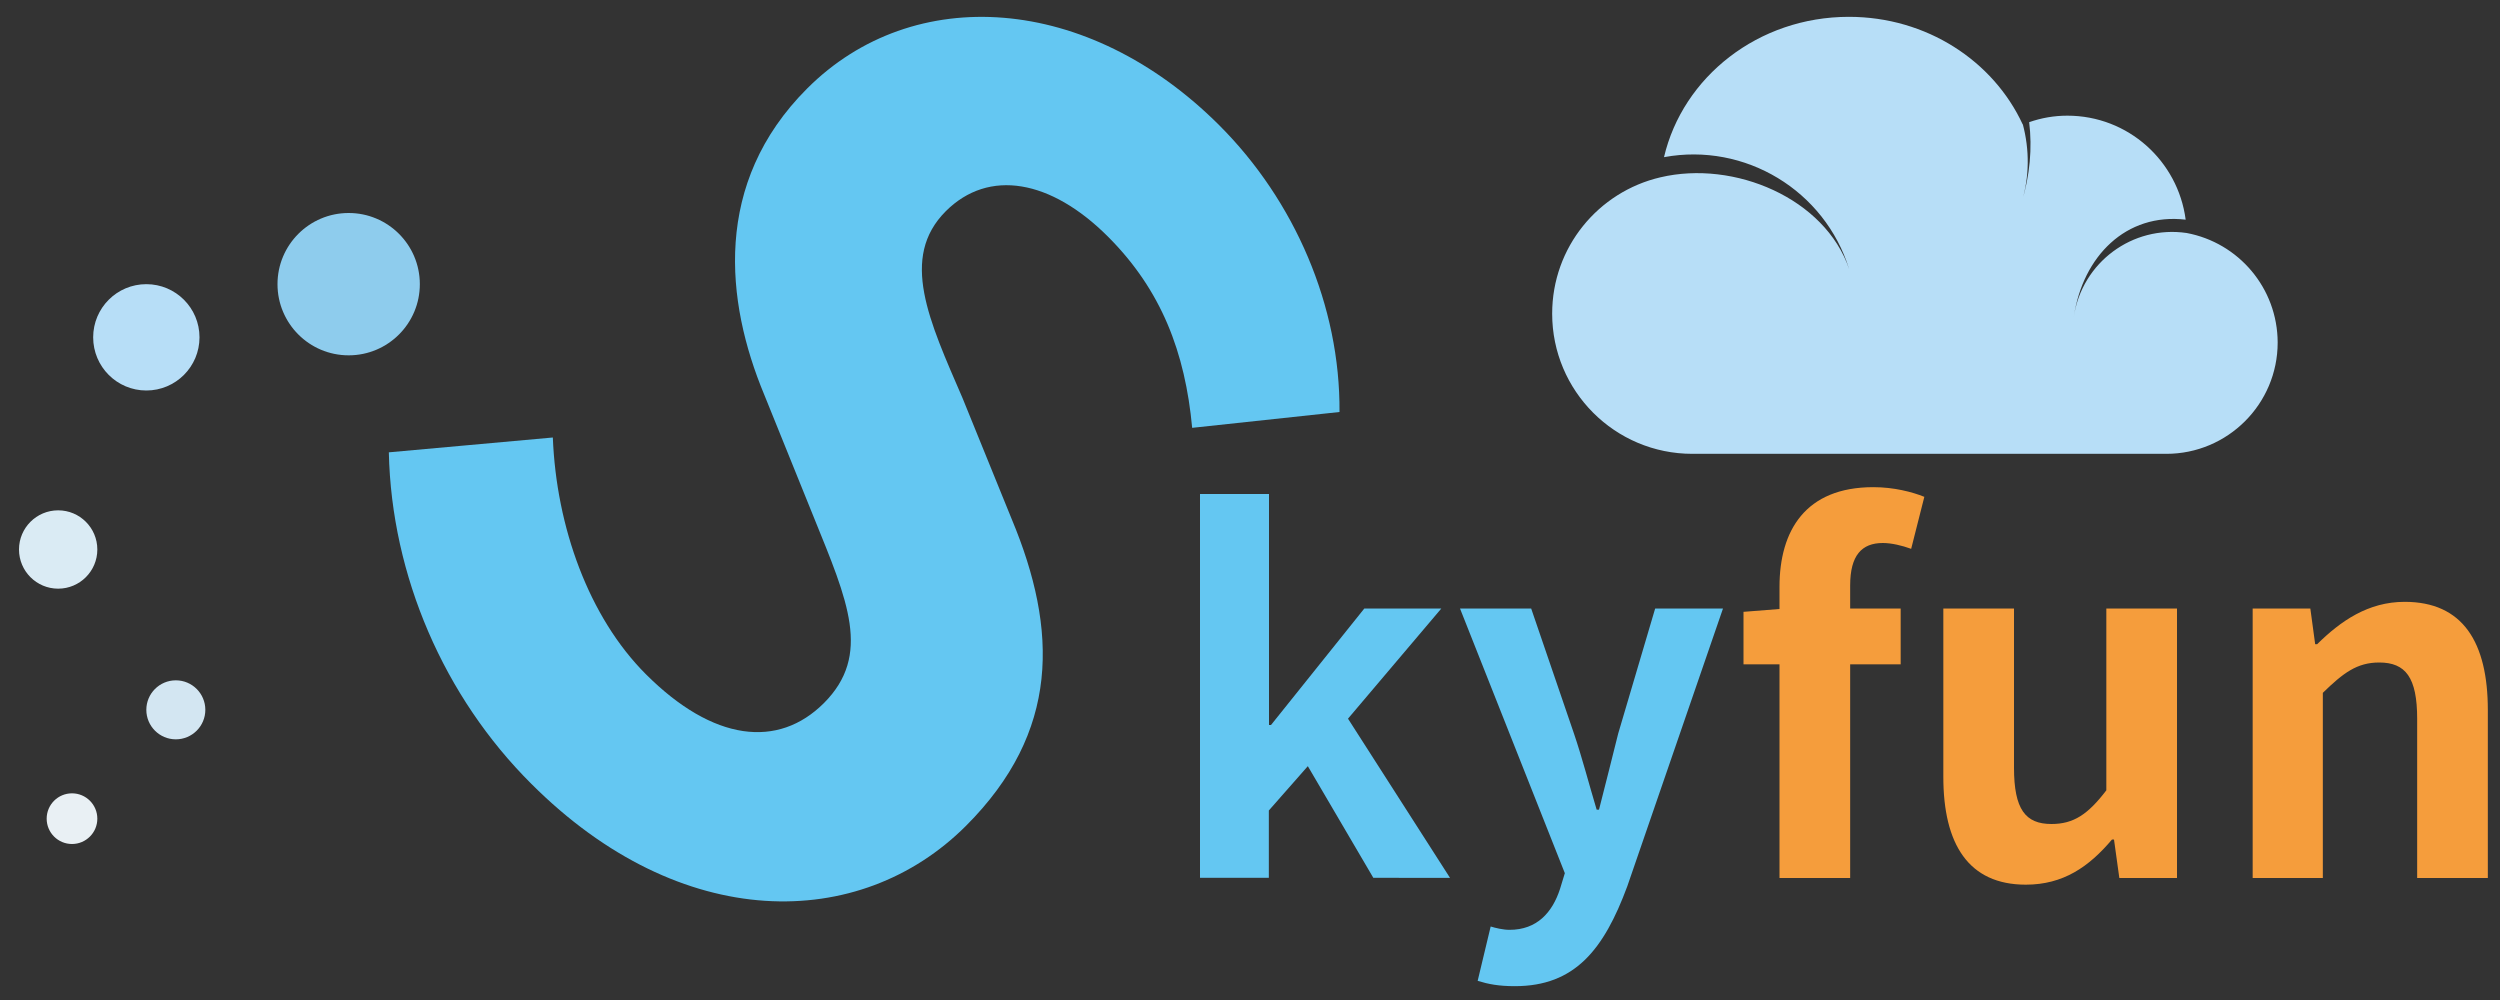 <svg version="1.1" xmlns="http://www.w3.org/2000/svg" xmlns:xlink="http://www.w3.org/1999/xlink" x="0px" y="0px" width="150px" height="60px" viewBox="0 0 150 60">
<rect x="0" y="0" width="150" height="60" fill="#333333" stroke="none"/>
<style type="text/css">
	.st0{fill:#B7DEF7;}
	.st1{fill:#64C7F2;}
	.st2{fill:#F59D3C;}
	.st3{fill:#8ECCED;}
	.st4{fill:#DAEBF4;}
	.st5{fill:#D3E6F2;}
	.st6{fill:#E9F0F4;}
</style>
<path class="st0" d="M131.2,13.98C131.2,13.98,131.2,13.98,131.2,13.98c-3.25-0.48-6.28,1.77-6.77,5.02
	c0.54-3.62,3.13-6.24,6.71-5.82c-0.46-3.52-3.45-6.24-7.1-6.24c-0.81,0-1.57,0.14-2.29,0.39c0.19,1.54,0.05,3.19-0.46,4.85
	c0.49-1.59,0.48-3.21,0.08-4.72c0,0-0.01,0-0.01,0c-1.76-3.8-5.76-6.45-10.43-6.45c-5.43,0-9.96,3.6-11.09,8.42
	c4.86-0.9,9.65,2,11.11,6.72c-1.44-4.25-6.9-6.56-11.33-5.51l0,0c-3.72,0.87-6.49,4.19-6.49,8.18c0,4.64,3.76,8.41,8.41,8.41h8.41
	h2.97h17.06c3.68,0,6.68-2.99,6.68-6.68C136.65,17.27,134.3,14.56,131.2,13.98z"/>
<g>
	<path class="st1" d="M23.33,27.14l9.84-0.89c0.21,5.37,2.16,10.78,5.58,14.2c4.05,4.05,7.94,4.47,10.68,1.74
		c2.89-2.89,1.42-6.16-0.58-11.1l-3-7.42c-2.32-5.58-3.1-12.68,2.58-18.36c6.37-6.37,16.84-5.68,24.73,2.21
		c4.52,4.52,7.26,10.84,7.21,17.2l-8.84,0.95c-0.42-4.52-1.84-8.26-5.05-11.47c-3.42-3.42-7.15-4.1-9.73-1.53
		c-2.79,2.79-1,6.58,1,11.21l2.95,7.26c2.79,6.68,2.89,12.78-2.74,18.41c-6.37,6.37-17.1,6.47-26.09-2.53
		C26.65,41.82,23.49,34.56,23.33,27.14z"/>
	<path class="st1" d="M72.01,29.64h4.13v13.86h0.12l5.6-6.99h4.62l-5.6,6.61l6.12,9.55H82.4l-3.93-6.7l-2.34,2.66v4.04h-4.13V29.64z
		"/>
	<path class="st1" d="M88.66,58.85l0.78-3.26c0.29,0.09,0.75,0.2,1.13,0.2c1.65,0,2.57-1.04,3.03-2.45l0.29-0.95L87.6,36.51h4.27
		l2.57,7.51c0.49,1.44,0.89,3,1.36,4.56h0.14c0.38-1.5,0.78-3.06,1.15-4.56l2.22-7.51h4.07l-5.74,16.66c-1.41,3.81-3.15,6-6.75,6
		C89.93,59.17,89.3,59.05,88.66,58.85z"/>
	<path class="st2" d="M114.67,32.93c-0.55-0.2-1.18-0.35-1.7-0.35c-1.27,0-1.96,0.75-1.96,2.54v1.39h3.03v3.35h-3.03v12.82h-4.24
		V39.86h-2.16v-3.15l2.16-0.17v-1.33c0-3.38,1.56-5.98,5.63-5.98c1.24,0,2.34,0.29,3.06,0.58L114.67,32.93z"/>
	<path class="st2" d="M116.6,46.61v-10.1h4.24v9.55c0,2.51,0.69,3.38,2.25,3.38c1.33,0,2.19-0.58,3.29-2.02V36.51h4.24v16.17h-3.46
		l-0.32-2.31h-0.12c-1.39,1.65-2.94,2.71-5.17,2.71C118.11,53.08,116.6,50.65,116.6,46.61z"/>
	<path class="st2" d="M135.16,36.51h3.46l0.29,2.14h0.12c1.41-1.39,3.06-2.54,5.25-2.54c3.49,0,4.99,2.42,4.99,6.5v10.07h-4.24
		v-9.55c0-2.48-0.69-3.38-2.28-3.38c-1.33,0-2.16,0.63-3.38,1.82v11.11h-4.21V36.51z"/>
</g>
<circle class="st3" cx="20.92" cy="17.05" r="4.27"/>
<circle class="st0" cx="8.78" cy="20.24" r="3.19"/>
<circle class="st4" cx="3.49" cy="32.97" r="2.35"/>
<circle class="st5" cx="10.55" cy="42.59" r="1.77"/>
<circle class="st6" cx="4.32" cy="49.12" r="1.52"/>
</svg>
